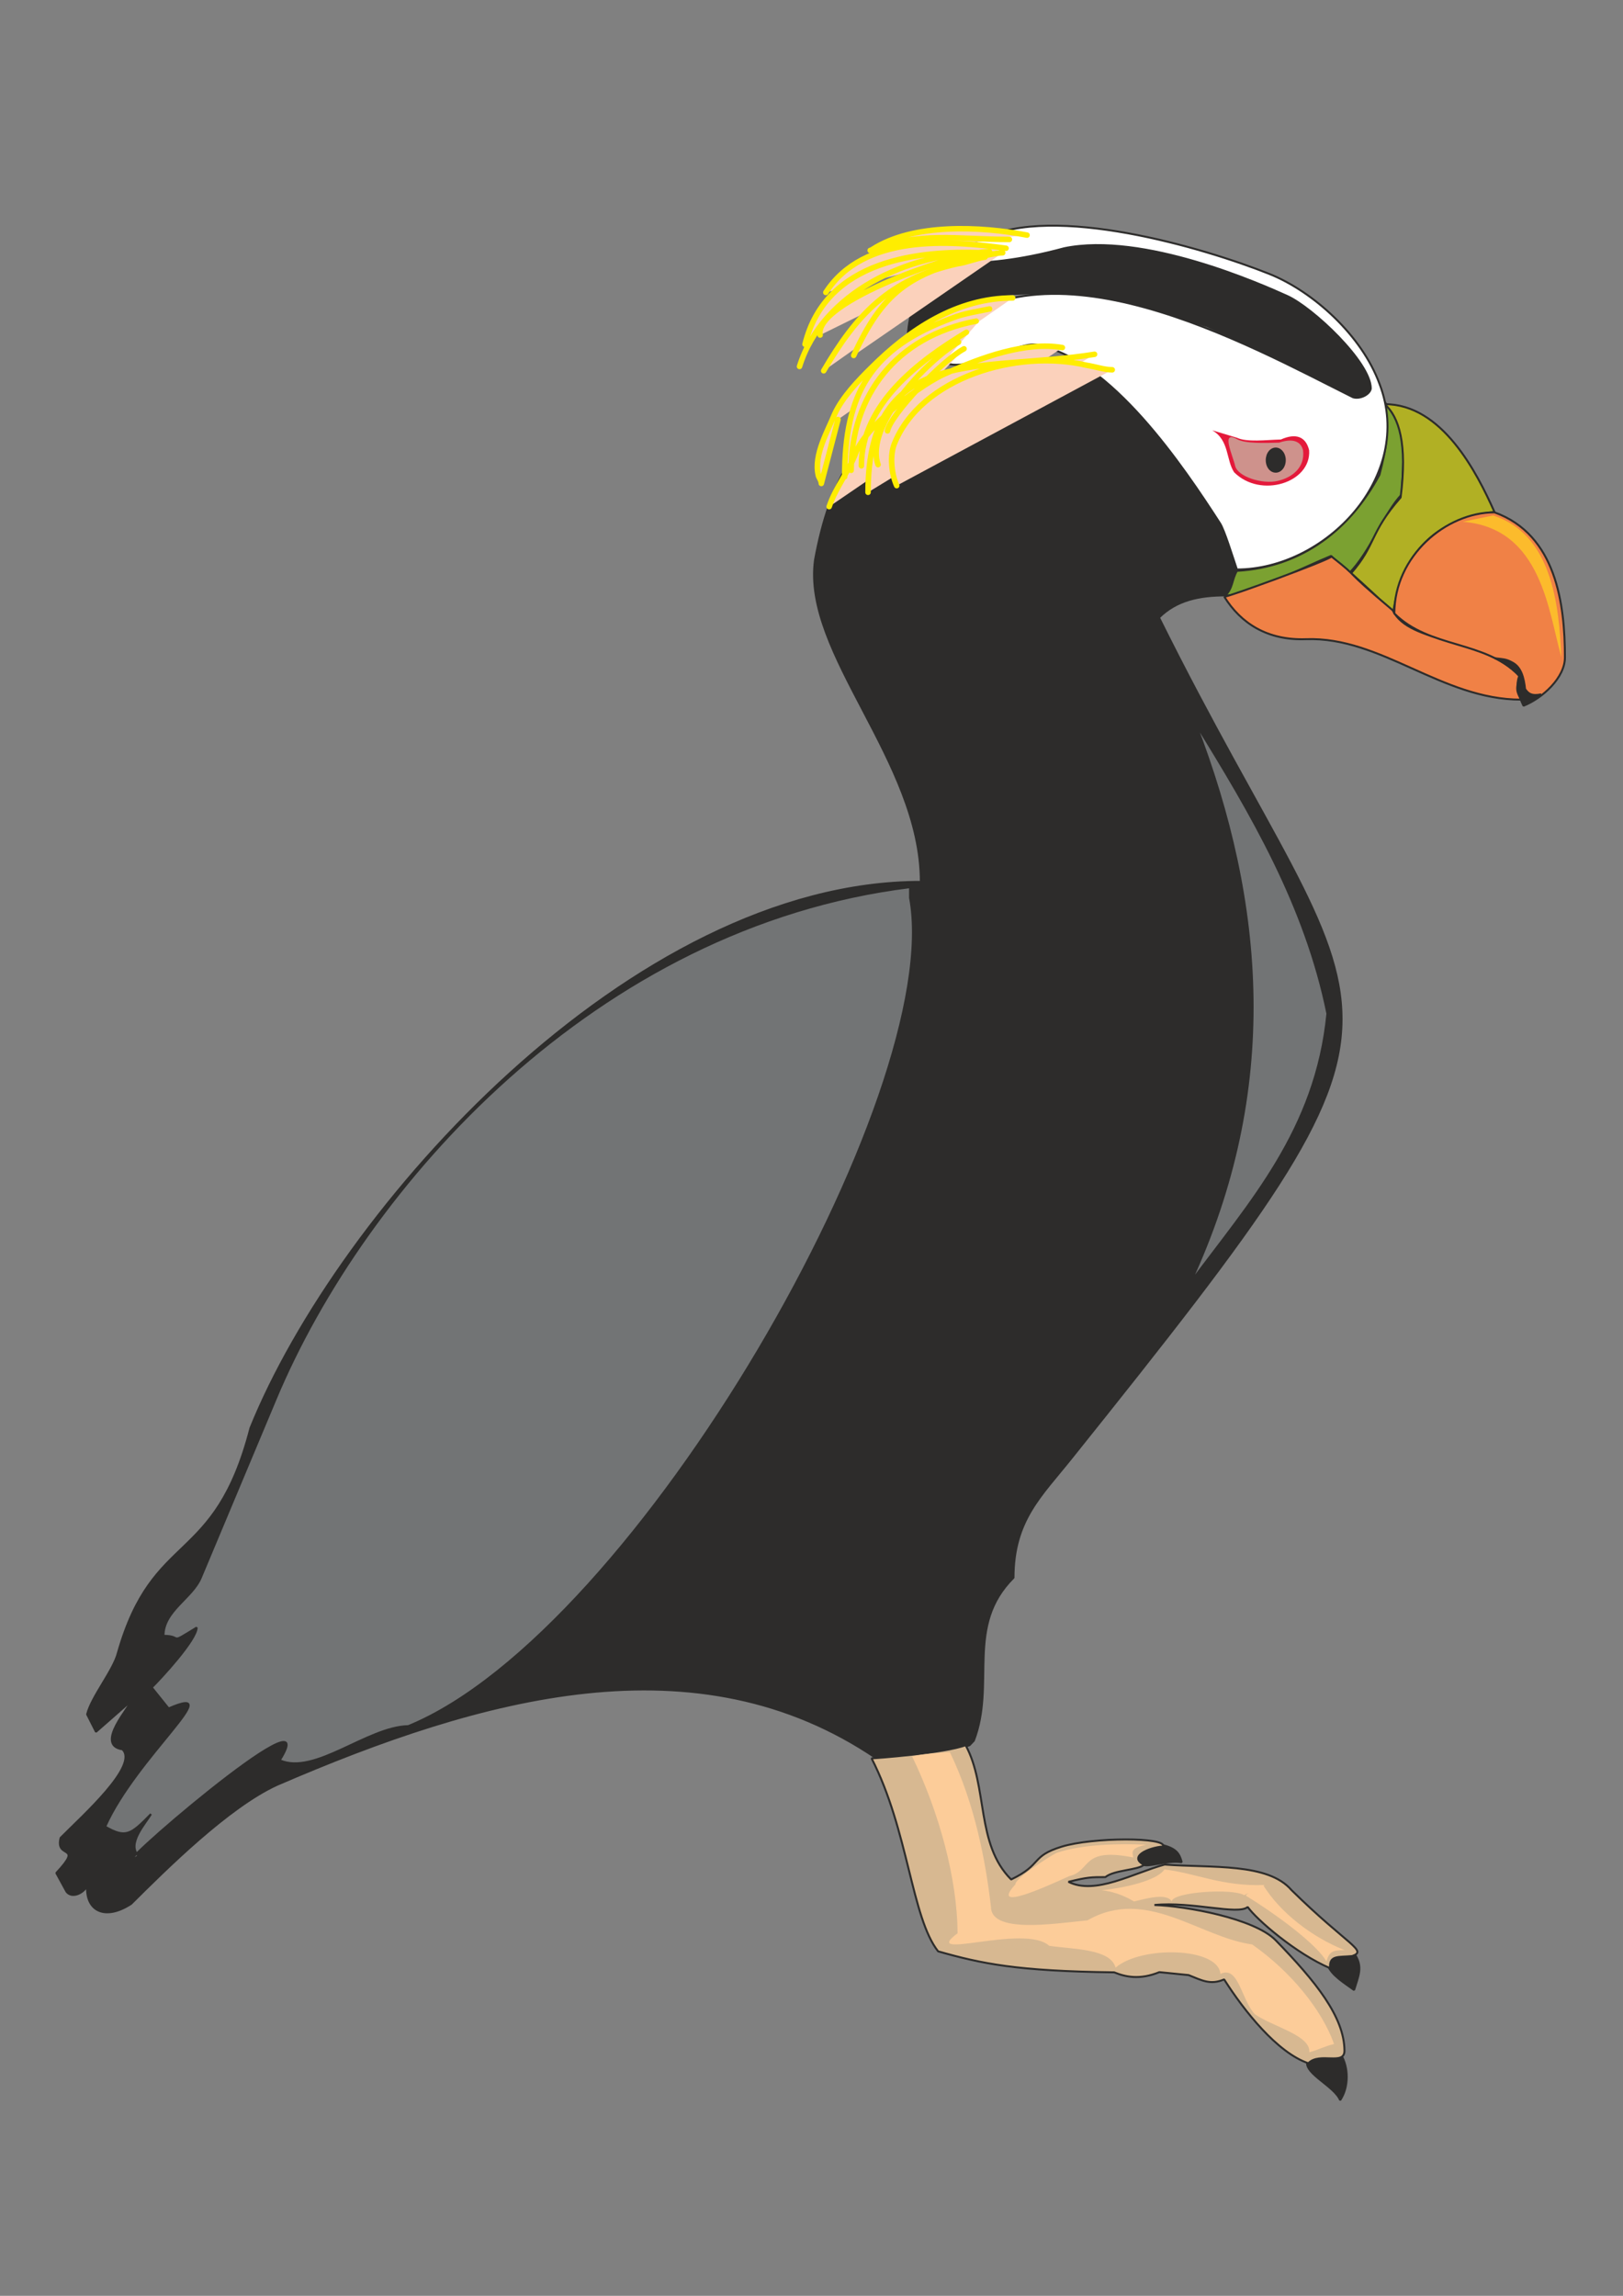 <?xml version="1.0" encoding="utf-8"?>
<!-- Created by UniConvertor 2.0rc4 (https://sk1project.net/) -->
<svg xmlns="http://www.w3.org/2000/svg" height="841.89pt" viewBox="0 0 595.276 841.89" width="595.276pt" version="1.1" xmlns:xlink="http://www.w3.org/1999/xlink" id="c766a00f-f611-11ea-8847-dcc15c148e23">

<rect x="0" y="0" width="595.276" height="841.89" fill="#808080" stroke="none"/>

<g>
	<path style="stroke-linejoin:bevel;stroke:#2d2c2b;stroke-linecap:round;stroke-miterlimit:10.433;stroke-width:0.72;fill:#2d2c2b;" d="M 449.558,218.337 C 439.838,218.337 431.558,220.065 425.078,226.473 504.422,386.385 535.094,357.297 392.75,534.993 381.878,548.601 371.726,557.601 371.726,578.553 353.87,596.337 365.246,617.361 357.182,638.313 L 355.598,639.969 C 347.39,643.137 329.606,644.865 321.542,644.865 255.734,600.081 176.822,621.969 101.582,654.513 83.798,662.649 61.046,685.257 48.086,698.145 38.51,704.409 31.454,700.737 31.958,691.665 30.23,694.545 26.27,696.129 24.398,693.681 L 20.654,686.841 C 30.878,675.897 20.15,682.017 22.238,673.953 30.302,665.817 51.038,647.385 44.918,641.481 34.55,639.969 48.086,625.425 48.086,623.769 L 35.198,635.073 31.958,628.665 C 33.542,622.185 41.678,612.465 43.262,606.057 56.222,560.841 78.686,574.665 91.862,523.689 124.406,443.193 231.686,323.385 337.742,323.385 337.742,278.889 294.182,239.793 298.934,205.305 309.662,146.769 341.846,137.625 402.47,137.625 421.55,154.041 447.398,183.489 453.518,208.617 452.438,212.001 451.718,214.377 449.558,218.337 L 449.558,218.337 Z" />
	<path style="stroke-linejoin:bevel;stroke:#2d2c2b;stroke-linecap:round;stroke-miterlimit:10.433;stroke-width:0.72;fill:#2d2c2b;" d="M 332.918,123.081 C 334.43,105.513 340.046,97.881 377.846,94.641 408.014,82.185 448.334,99.465 457.478,102.057 475.622,108.105 491.39,120.633 501.758,138.849 504.998,144.393 499.454,146.697 496.43,145.617 482.03,138.633 457.55,126.105 442.646,119.553 415.142,111.417 360.422,95.649 332.918,123.081 L 332.918,123.081 Z" />
	<path style="stroke-linejoin:bevel;stroke:#2d2c2b;stroke-linecap:round;stroke-miterlimit:10.433;stroke-width:0.72;fill:#7ba131;" d="M 507.734,147.273 C 509.894,157.425 508.238,165.273 505.934,174.129 495.35,193.785 477.854,207.969 453.662,209.337 451.718,212.721 452.294,215.457 449.414,218.409 457.478,218.409 480.158,207.105 488.222,203.865 L 494.702,210.345 C 502.766,202.281 507.734,187.737 514.214,181.257 514.214,169.953 517.382,158.649 507.734,147.273 L 507.734,147.273 Z" />
	<path style="stroke-linejoin:bevel;stroke:#2d2c2b;stroke-linecap:round;stroke-miterlimit:10.433;stroke-width:0.72;fill:#b1b024;" d="M 507.878,148.209 C 528.902,148.209 541.646,173.193 548.126,187.737 526.526,190.185 513.998,203.001 510.974,224.889 506.438,219.921 500.606,214.665 495.566,210.201 504.782,199.617 502.262,195.513 513.71,182.409 516.23,162.681 513.134,152.961 507.878,148.209 L 507.878,148.209 Z" />
	<path style="stroke-linejoin:bevel;stroke:#2d2c2b;stroke-linecap:round;stroke-miterlimit:10.433;stroke-width:0.72;fill:#f08146;" d="M 510.83,223.809 C 491.102,207.177 499.742,213.009 488.366,204.081 486.782,205.665 450.638,218.841 449.054,218.841 455.102,228.561 464.822,234.897 479.006,234.393 506.582,233.385 528.758,256.569 557.918,256.569 556.262,253.545 555.974,252.681 557.342,248.001 543.95,233.529 516.95,236.337 510.83,223.809 L 510.83,223.809 Z" />
	<path style="stroke-linejoin:bevel;stroke:#2d2c2b;stroke-linecap:round;stroke-miterlimit:10.433;stroke-width:0.72;fill:#f08146;" d="M 548.126,187.881 C 570.806,196.017 573.974,221.649 573.974,241.017 574.046,248.505 565.694,256.065 558.782,258.801 557.198,255.561 555.758,250.881 557.342,247.713 544.382,234.753 524.294,237.849 511.406,224.961 511.406,203.937 530.342,187.881 548.126,187.881 L 548.126,187.881 Z" />
	<path style="stroke-linejoin:bevel;stroke:#2d2c2b;stroke-linecap:round;stroke-miterlimit:10.433;stroke-width:0.72;fill:#ffffff;" d="M 453.662,208.833 C 486.062,208.833 518.966,174.777 506.006,140.865 499.526,123.081 481.742,106.953 465.614,100.473 441.278,90.753 386.27,74.625 360.422,87.585 333.998,96.657 357.758,99.897 390.302,91.041 419.318,84.993 462.518,104.217 472.094,108.537 481.382,112.713 502.766,132.801 502.766,142.449 502.55,144.537 498.95,146.481 496.286,145.689 457.478,126.321 383.03,84.345 342.566,124.665 342.566,144.825 371.582,125.025 379.862,126.393 407.366,131.217 434.222,171.393 447.47,191.913 449.054,194.361 452.006,203.937 453.662,208.833 L 453.662,208.833 Z" />
	<path style="fill:#e41a3b;" d="M 453.662,160.521 C 457.406,162.249 464.318,161.313 469.79,161.169 475.118,158.793 478.934,159.945 480.158,165.129 480.95,177.009 462.374,182.913 452.654,173.193 449.63,168.657 450.926,161.385 444.59,157.785 L 453.662,160.521 Z" />
	<path style="fill:#fcbb2c;" d="M 547.622,189.033 C 568.79,195.729 571.814,220.785 572.678,241.017 567.926,224.385 565.478,193.569 536.462,191.337 L 547.622,189.033 Z" />
	<path style="stroke-linejoin:bevel;stroke:#2d2c2b;stroke-linecap:round;stroke-miterlimit:10.433;stroke-width:0.72;fill:#2d2c2b;" d="M 557.558,248.073 C 556.118,251.745 556.766,253.617 558.782,258.297 560.222,258.297 564.398,255.417 565.262,254.625 561.878,255.345 560.51,254.409 559.358,252.681 558.926,248.721 557.99,244.761 554.822,243.033 552.446,241.737 551.942,241.809 548.198,241.377 550.142,241.377 558.206,246.705 557.558,248.073 L 557.558,248.073 Z" />
	<path style="fill:#ce928c;" d="M 468.566,176.361 C 474.038,175.137 478.718,171.321 477.926,165.129 477.206,162.105 474.542,160.521 469.142,162.321 464.246,162.465 456.614,162.753 453.662,161.025 447.686,157.713 452.078,166.785 453.014,170.817 453.95,174.849 463.094,177.657 468.566,176.361 L 468.566,176.361 Z" />
	<path style="fill:#2d2c2b;" d="M 467.918,173.337 C 469.934,173.337 471.59,171.321 471.59,168.729 471.59,166.209 469.934,164.121 467.918,164.121 465.83,164.121 464.246,166.209 464.246,168.729 464.246,171.321 465.83,173.337 467.918,173.337 L 467.918,173.337 Z" />
	<path style="stroke-linejoin:bevel;stroke:#2d2c2b;stroke-linecap:round;stroke-miterlimit:10.433;stroke-width:0.72;fill:#727475;" d="M 438.47,265.281 C 458.99,298.473 478.79,332.025 486.854,371.697 482.678,414.537 458.414,440.817 436.598,470.337 469.43,399.633 463.958,331.521 438.47,265.281 L 438.47,265.281 Z M 149.75,632.985 C 233.558,598.641 347.03,400.713 333.782,329.217 L 333.782,325.329 C 218.438,339.585 133.838,434.841 101.078,513.105 L 73.646,578.553 C 70.478,586.113 59.966,590.721 59.966,599.865 67.382,599.865 61.406,603.465 72.134,596.841 72.134,601.377 58.742,615.777 55.646,618.801 L 61.838,626.505 C 84.086,616.857 49.958,644.361 38.582,669.849 46.214,674.241 48.014,672.729 55.358,665.241 53.486,668.553 46.286,676.185 50.822,680.577 33.254,692.313 120.95,616.353 102.59,645.513 115.406,651.201 134.702,633.273 149.75,632.985 L 149.75,632.985 Z" />
	<path style="stroke-linejoin:round;stroke:#ffed00;stroke-linecap:round;stroke-miterlimit:10.433;stroke-width:2.016;fill:#fbd1bb;" d="M 371.438,109.257 C 350.99,109.257 333.638,120.777 319.598,134.817 314.702,139.641 308.942,145.689 306.134,151.809 303.686,157.857 298.43,166.785 300.086,174.057 300.086,174.849 301.238,176.073 301.238,177.297 L 307.358,153.825 M 362.942,113.289 C 358.91,114.153 353.582,114.945 349.55,116.529 319.238,127.617 309.806,144.321 309.806,174.849 M 358.046,117.753 C 328.598,123.369 312.182,145.113 312.182,172.473 M 354.446,121.857 C 337.022,132.369 315.926,148.137 315.926,170.817 M 351.566,125.457 C 340.19,132.009 317.078,155.913 322.046,170.385 M 353.582,127.905 C 345.23,132.441 326.582,152.169 325.502,158.001 M 407.942,135.609 C 405.062,135.609 401.462,134.385 398.582,133.953 373.094,127.905 337.742,138.417 328.022,162.753 326.366,166.785 326.87,173.625 328.886,178.089 M 401.462,129.921 C 360.278,136.545 318.374,126.033 318.374,180.537 M 389.654,127.473 C 376.334,125.097 359.702,131.145 347.102,136.833 338.894,140.217 317.87,155.553 313.91,165.993 311.39,172.833 306.566,178.521 304.118,185.793 M 361.286,94.281 C 358.046,94.713 354.446,96.297 351.206,96.729 326.15,102.273 314.054,115.521 302.102,135.969 M 293.246,134.385 C 301.67,107.313 333.206,92.697 360.494,92.697 337.67,91.761 302.966,95.001 295.262,126.249 M 362.942,92.265 C 351.134,92.265 298.286,110.697 300.806,122.865 M 367.766,92.697 C 365.39,92.697 360.926,93.921 358.478,94.281 333.278,100.329 323.702,107.313 313.118,130.353 M 368.99,91.041 C 348.182,88.161 316.862,85.713 302.894,107.241 M 370.214,87.801 C 350.918,87.801 337.598,84.777 319.166,91.833 M 376.694,86.217 C 359.702,82.977 335.006,81.753 319.958,91.473" />
	<path style="stroke-linejoin:bevel;stroke:#2d2c2b;stroke-linecap:round;stroke-miterlimit:10.433;stroke-width:0.72;fill:#2d2c2b;" d="M 491.822,753.513 C 489.374,754.305 482.894,753.657 479.438,756.177 478.718,760.569 489.518,765.105 491.534,770.145 494.774,765.393 494.63,757.977 491.822,753.513 L 491.822,753.513 Z M 496.79,716.505 C 492.974,716.721 487.79,716.001 486.926,720.537 488.366,724.353 492.902,727.017 496.646,729.753 498.158,724.713 500.03,721.257 496.79,716.505 L 496.79,716.505 Z M 425.798,676.473 C 422.414,677.697 413.27,679.209 418.814,683.601 420.686,685.113 427.742,682.017 433.43,682.881 432.566,679.857 431.63,677.769 425.798,676.473 L 425.798,676.473 Z" />
	<path style="stroke-linejoin:bevel;stroke:#2d2c2b;stroke-linecap:round;stroke-miterlimit:10.433;stroke-width:0.72;fill:#d7b891;" d="M 319.67,644.793 C 333.206,671.217 334.286,703.185 344.078,715.569 360.062,720.105 373.022,722.841 408.662,723.273 412.694,724.929 418.022,726.153 425.222,723.201 L 435.95,724.281 C 440.846,726.225 443.942,728.025 448.982,725.865 456.254,737.313 468.422,752.721 479.87,756.609 483.974,752.361 493.118,757.617 493.118,752.001 493.046,739.545 482.462,726.513 467.846,711.465 459.998,703.473 434.87,698.937 423.422,698.577 437.102,697.209 454.166,702.393 457.622,699.297 460.79,703.833 475.334,716.433 487.862,721.761 487.43,716.865 490.958,717.801 495.926,717.297 501.758,715.281 494.414,713.481 473.678,693.105 465.038,683.025 444.446,685.041 427.166,683.745 415.718,686.841 401.75,695.049 391.886,690.081 398.942,688.353 400.166,688.353 405.422,688.353 408.662,685.689 417.374,685.833 419.606,683.817 413.846,680.937 420.974,677.553 426.59,677.121 428.102,673.665 400.814,673.665 389.366,677.193 377.918,680.721 382.454,683.673 370.862,689.217 357.83,676.257 362.438,655.161 354.158,639.969 346.742,642.849 320.966,644.793 319.67,644.793 L 319.67,644.793 Z" />
	<path style="fill:#fccc99;" d="M 447.614,723.849 C 446.894,714.057 418.598,713.409 409.166,721.545 407.294,714.633 393.974,714.849 384.83,713.553 375.83,705.273 337.022,719.529 351.206,708.945 351.134,689.073 344.51,664.737 334.574,644.145 338.75,643.065 343.79,642.849 348.398,642.561 357.542,661.425 361.502,682.449 363.446,699.153 363.374,709.089 386.054,705.489 398.87,704.193 420.47,691.809 439.91,710.385 459.278,713.049 473.534,723.057 484.838,737.025 489.302,749.553 486.134,750.273 483.326,751.785 480.23,752.577 480.734,746.313 466.91,743.289 460.214,738.609 455.246,733.209 454.238,720.609 447.614,723.849 L 447.614,723.849 Z M 456.902,695.121 C 469.862,703.113 483.254,713.481 486.494,719.241 487.646,715.425 489.014,715.137 493.19,715.137 481.094,710.313 469.574,701.385 463.31,691.305 461.582,692.673 458.27,693.321 456.902,695.121 L 456.902,695.121 Z M 415.934,697.281 C 420.038,696.345 427.886,693.969 429.758,697.281 430.046,693.753 452.222,692.385 456.326,694.977 458.846,693.681 461.294,692.457 463.886,691.233 448.262,691.881 438.542,686.841 427.094,685.545 425.006,688.785 415.934,691.881 404.054,693.177 409.814,693.753 414.062,696.201 415.934,697.281 L 415.934,697.281 Z M 387.422,679.497 C 396.854,676.257 410.966,675.969 420.398,676.473 414.062,677.841 415.502,679.425 415.646,681.153 396.278,677.265 400.454,686.049 392.174,687.993 383.606,691.881 362.798,701.385 372.446,691.017 372.086,689.073 383.822,681.441 387.422,679.497 L 387.422,679.497 Z" />
</g>
</svg>